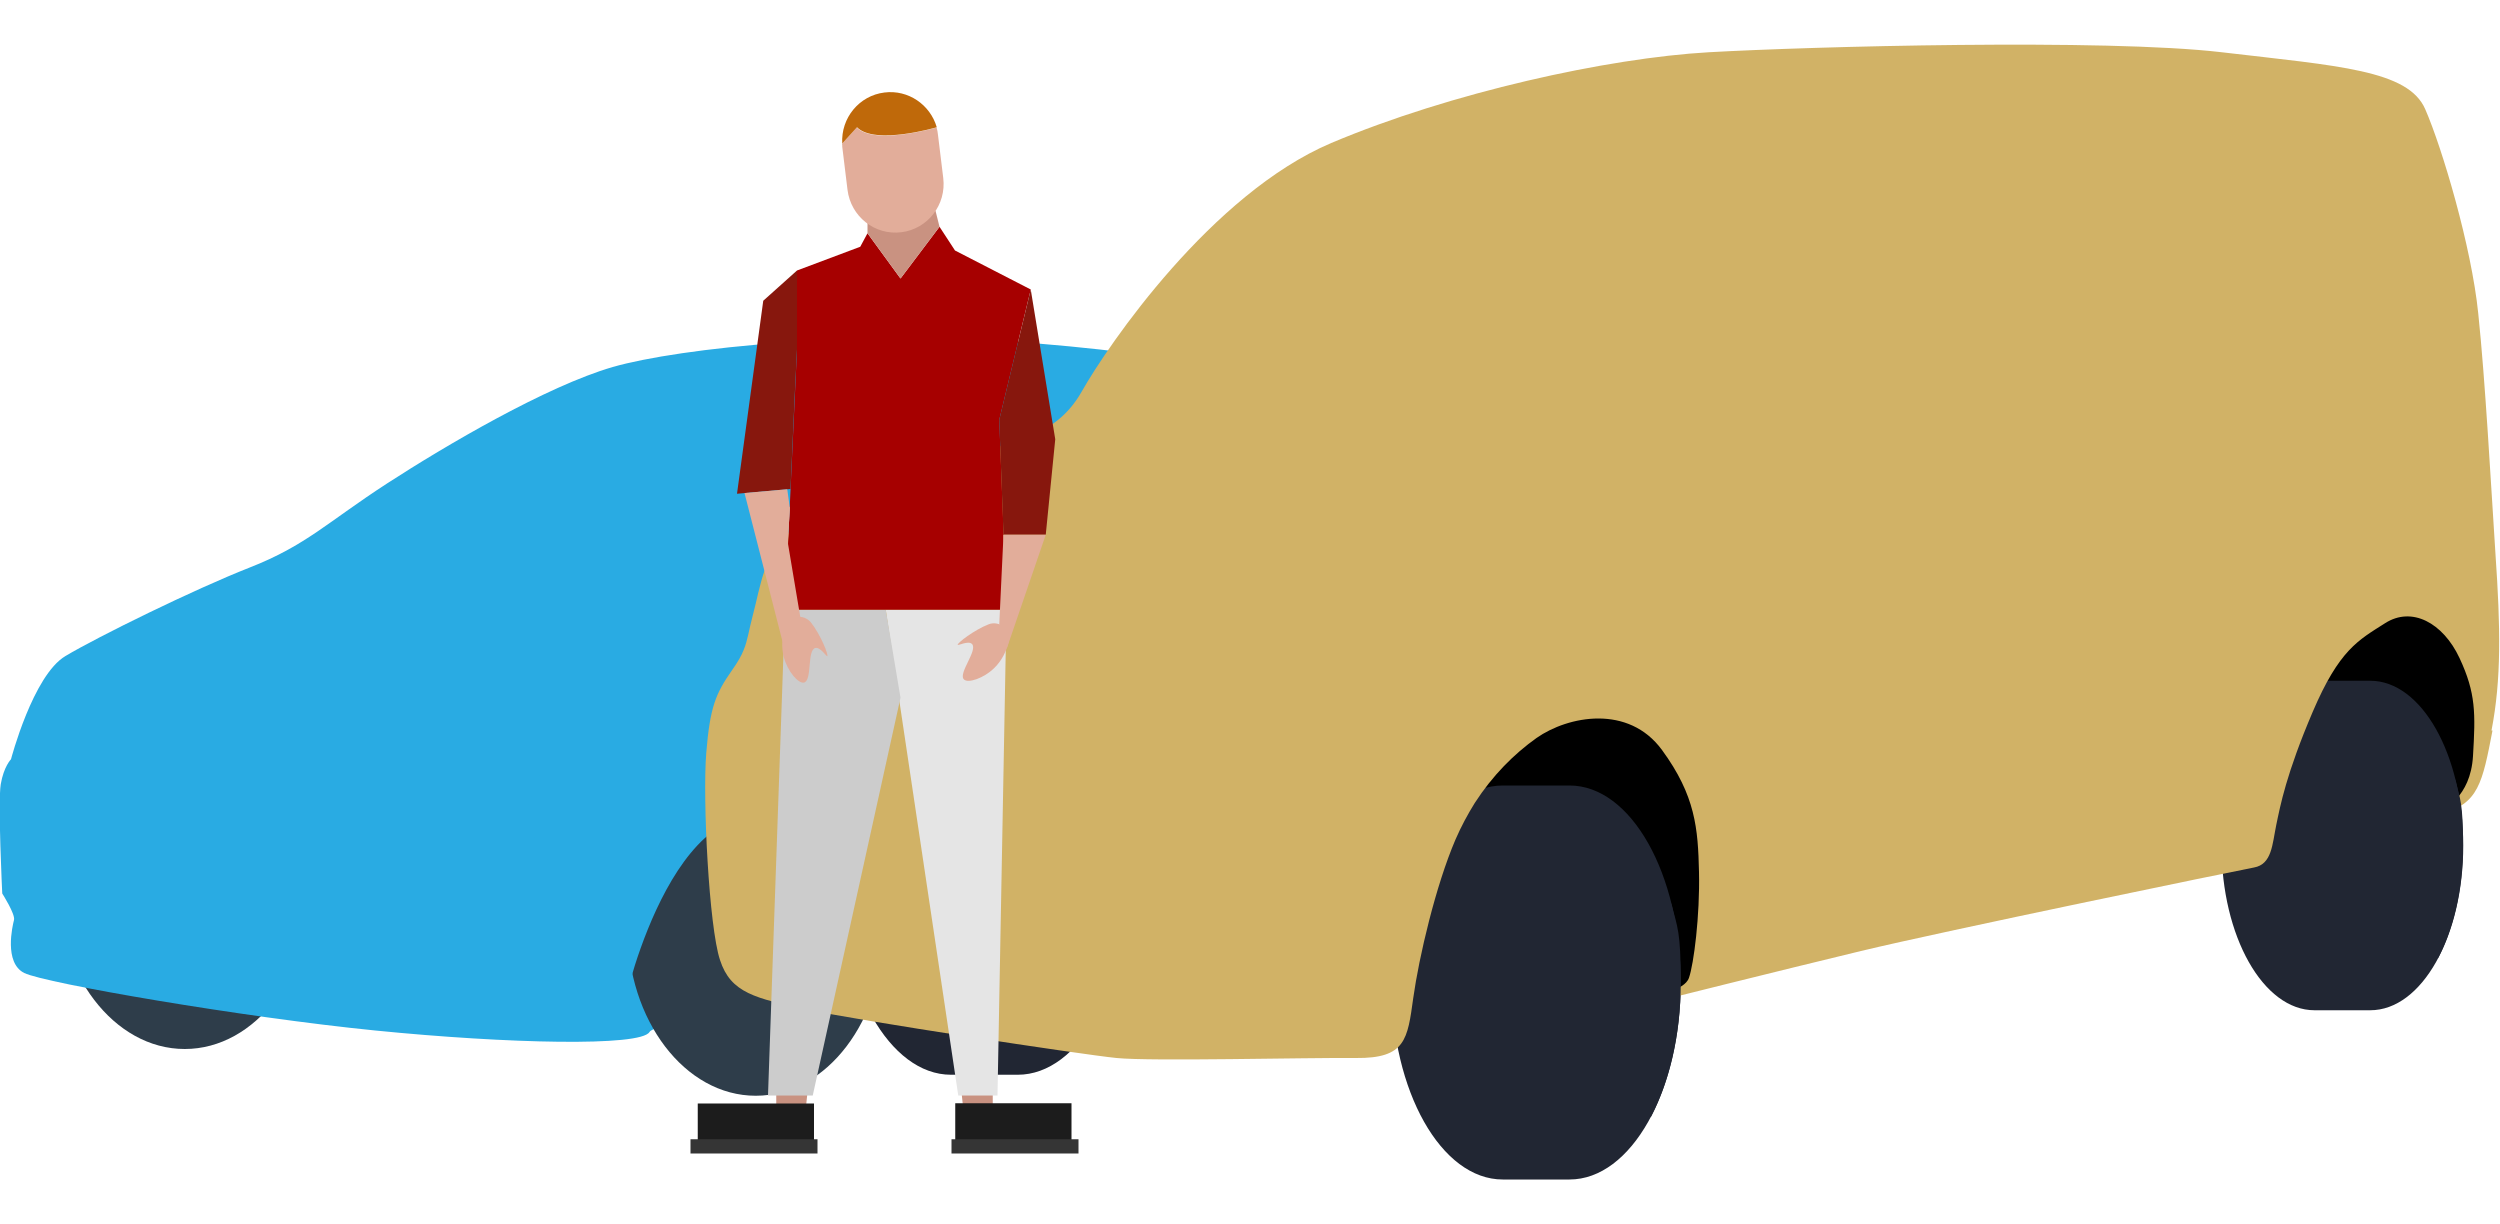 <svg xmlns="http://www.w3.org/2000/svg" id="Layer_1" viewBox="0 0 1000 489.7"><defs><style>      .st0 {        fill: #87170d;      }      .st1 {        fill: #2e3d4a;      }      .st2 {        fill: #212633;      }      .st3 {        fill: #29abe3;      }      .st4 {        fill: #e5e5e5;      }      .st5 {        fill: #1c1c1c;      }      .st6 {        fill: #d1b266;      }      .st7 {        fill: #a60000;      }      .st8 {        fill: #ccc;      }      .st9 {        fill: #e2ad9a;      }      .st10 {        fill: #353535;      }      .st11 {        fill: #c99281;      }      .st12 {        fill: #bf690a;      }    </style></defs><g><ellipse class="st1" cx="73.9" cy="352.3" rx="51.3" ry="67.3"></ellipse><path class="st3" d="M516,357.9s53.7-14.2,61.9-38.3c8.3-24.2-2.4-47.2-2.4-47.2,0,0-2.9-38.3-5.9-46.6-2.9-8.3-11.2-15.9-14.2-21.2-2.9-5.3-13.6-27.1-26-38.9s-15.9-12.4-15.9-12.4c0,0-27.1-10-98.5-15.9-71.4-5.9-143.4,1.8-169.9,9.4-26.5,7.7-66.7,31.3-90.3,46.6-23.6,15.3-32.4,24.8-54.9,33.6-22.4,8.8-60.8,27.7-73.7,35.4-13,7.7-21.8,41.3-21.8,41.3,0,0-2.9,2.9-4.1,10s.6,43.7.6,43.7c0,0,5.3,8.3,4.7,10.6s-4.1,17.1,4.1,21.2c8.3,4.1,87.3,17.7,140.4,23,53.1,5.3,106.2,6.5,109.7.6,3.5-5.9,96.2-14.7,96.2-14.7l159.9-40.1Z"></path><ellipse class="st1" cx="542.5" cy="336.7" rx="34.8" ry="49.5"></ellipse><ellipse class="st1" cx="302.3" cy="371" rx="51.3" ry="67.3"></ellipse><path class="st3" d="M251,396.4c5-19.8,33.3-111.1,87.2-48.7,53.9,62.4,33.8-88.9,19.3-91.2s-112.1-16.5-116-9.8-32,78.6-32,80.2,41.4,69.6,41.4,69.6Z"></path></g><g><polygon points="532.3 366.2 596.9 404.1 658.9 398.4 667.8 397.6 687.6 389 878.1 323.2 959.9 321.1 978.9 322.1 985 319.6 990.9 308.9 992.7 259.3 971.4 236.4 632.1 229.5 532.3 366.2"></polygon><path class="st2" d="M672.3,393c0,43.5-19.9,78.8-44.5,78.8h-26.7c-24.6,0-44.5-35.3-44.5-78.8s19.9-78.8,44.5-78.8h26.7c24.6,0,44.5,35.3,44.5,78.8Z"></path><path class="st2" d="M451.6,351.1c0,43.5-19.9,78.8-44.5,78.8h-26.7c-24.6,0-44.5-35.3-44.5-78.8s19.9-78.8,44.5-78.8h26.7c24.6,0,44.5,35.3,44.5,78.8Z"></path><path class="st2" d="M985.3,338.2c0,36.4-16.6,65.9-37.2,65.9h-22.3c-20.5,0-37.2-29.5-37.2-65.9s16.6-65.9,37.2-65.9h22.3c20.5,0,37.2,29.5,37.2,65.9Z"></path><path class="st6" d="M997,292.2c-4,20.7-5.6,29.7-20.6,33.1.7-2,11.8-6,12.8-22.9,1-17,1.2-25.1-5.4-39.2-6.6-14.1-19.1-20.8-29.8-13.9-10.7,6.8-18.3,10.6-28.9,35.4-10.6,24.8-13,37.6-14.6,45.3-1.6,7.7-1.7,15.7-8.9,17-7.1,1.3-124,25.4-157.2,33.4-33.2,8-81.5,20.1-81.5,20.1l-.8-3.1s11.6-.8,13.5-6.3c1.9-5.5,4.4-24.8,4-42.3-.4-17.4-1.4-30.5-14.8-48.8-13.4-18.3-37.5-13.7-50.2-4.8-9,6.4-17.6,15-24.7,26-2.8,4.5-5.4,9.3-7.7,14.6-7.9,18.4-14.6,46.9-16.9,63.4s-3,24.2-22.9,24c-19.8-.2-81.8,1.4-95.8,0-14-1.4-103.4-15-123.9-19.4-20.4-4.5-30.4-6.5-34.7-19.8-4.4-13.2-7-64.3-5.5-82.8,1.5-18.5,3.8-23.8,10.3-33.1,2.4-3.4,3.8-5.9,4.7-8.2,1.6-3.9,1.9-7.3,3.7-14.1,2.9-10.8,4.6-25.8,15.5-33.8,10.9-8.1,50.7-23.4,69.6-29.6,17.9-5.9,35.7-6.9,46.4-25.8,10.7-18.9,52-79.1,99.8-99.4,47.8-20.2,110.6-34,151-36.3,40.5-2.3,158.4-5.5,205.2,0,46.8,5.5,74.6,7.1,81.4,22.8,6.8,15.6,18.5,55,21.2,81.7,2.8,26.7,5,67.2,6.9,96.4,2,29.2,2.4,49.7-1.6,70.4Z"></path><path class="st2" d="M654.4,382.9c-4.4,9.6-8.1,20.3-8.8,31.3-.3,4.8-.1,9.7,1.2,14.2,1.1,3.7,3,7.2,5.3,10.2,2.4,3.2,5.2,5.9,8.2,8.3,7.4-14.1,12-33,12-53.8s-1.3-22-3.8-31.7c-1.8,2.2-3.6,4.3-5.3,6.5-3.6,4.6-6.3,9.7-8.8,15.1Z"></path><path class="st2" d="M970.3,329.8c-3.7,8-6.7,17-7.4,26.2-.3,4-.1,8.1,1,11.9,1,3.1,2.5,6,4.4,8.5,2,2.6,4.3,4.9,6.9,6.9,6.2-11.8,10-27.6,10-45s-1.1-18.4-3.1-26.5c-1.5,1.8-3,3.6-4.4,5.5-3,3.8-5.3,8.1-7.4,12.6Z"></path></g><g><polygon class="st11" points="310.5 424.2 310.5 447.8 322 446.4 324.1 426.4 310.5 424.2"></polygon><rect class="st5" x="279.1" y="441.4" width="46.5" height="16.5"></rect><rect class="st10" x="276.2" y="455.7" width="50.8" height="5.7"></rect><polygon class="st11" points="397.1 424.2 397.1 447.8 385.6 446.4 383.5 426.4 397.1 424.2"></polygon><g><polygon class="st4" points="399 438.2 383.3 438.2 354.3 243.9 402.6 243.9 399 438.2"></polygon><polygon class="st8" points="354.3 243.9 314 243.9 307.2 438.2 325.1 438.2 360.2 279.1 354.3 243.9"></polygon><polygon class="st7" points="402.6 243.9 399.7 167.9 412.3 115.8 382 100.2 375.8 90.7 360.2 111.4 347 93.3 344.1 98.7 318.8 108.2 318.8 139.8 314 243.9 402.6 243.9"></polygon><polygon class="st0" points="412.3 115.8 422.1 175.7 418.3 213.9 401.4 213.9 399.7 167.9 412.3 115.8"></polygon><polygon class="st0" points="318.8 108.2 305.3 120.3 294.8 197.5 316.2 195.6 317.9 157.9 318.8 139.8 318.8 108.2"></polygon><polygon class="st9" points="418.3 213.9 402.6 259.7 402.6 243.9 401.4 213.9 418.3 213.9"></polygon><polygon class="st9" points="297.8 197.2 313.1 257 315.9 203 314.9 195.7 297.8 197.2"></polygon><path class="st9" d="M383,257.9c.2.5,4.3-1.8,5.8-.3,2.4,2.5-5.5,11.6-3.3,14.1,1.6,1.8,8.1-.4,12.3-4.6,2.9-2.8,4.9-6.9,5.7-10.4s-.2-4.3-1.7-5.8,0,0-.1,0c-1.7-1.5-4.1-2-6.2-1.2-5.9,2.3-12.7,7.6-12.4,8.2Z"></path><path class="st9" d="M331,262.5c-.4.3-2.8-3.8-4.9-3.3-3.3.9-1.2,12.8-4.4,13.8-2.3.7-6.7-4.5-8.2-10.2-1-3.9-.7-8.4.4-11.9s2.3-3.6,4.4-4.1,0,0,.1,0c2.2-.4,4.5.4,6,2.2,3.9,5,7.1,13,6.5,13.5Z"></path><polygon class="st9" points="399.7 249.8 401.4 213.9 409.9 222.5 404.8 246.1 403 254 399.7 249.8"></polygon><polygon class="st9" points="320.1 246.7 315.1 216.9 316 202.7 307.8 208.5 309.2 226.9 311.8 248.5 313.1 254.9 318.3 255.2 320.1 246.7"></polygon><polygon class="st11" points="374.2 84.3 375.8 90.7 360.2 111.4 347 93.3 347 84.3 374.2 84.3"></polygon><path class="st9" d="M374.6,50.9c.3,1,.5,2,.6,3.1l2.1,17.2c1.3,10.7-6.2,20.4-16.8,21.7-10.6,1.3-20.2-6.3-21.5-17l-2.1-17.2c0-.4,0-.8-.1-1.2l5.9-6.5c7.2,7.3,31.9,0,31.9,0Z"></path><path class="st12" d="M353.8,37h0c9.5-1.2,18.3,4.9,20.9,13.9,0,0-24.7,7.3-31.9,0l-5.9,6.5c-.6-10.2,6.8-19.2,16.9-20.4Z"></path></g><rect class="st5" x="382" y="441.4" width="46.5" height="16.5" transform="translate(810.6 899.2) rotate(-180)"></rect><rect class="st10" x="380.6" y="455.7" width="50.8" height="5.7" transform="translate(812 917.1) rotate(-180)"></rect></g></svg>